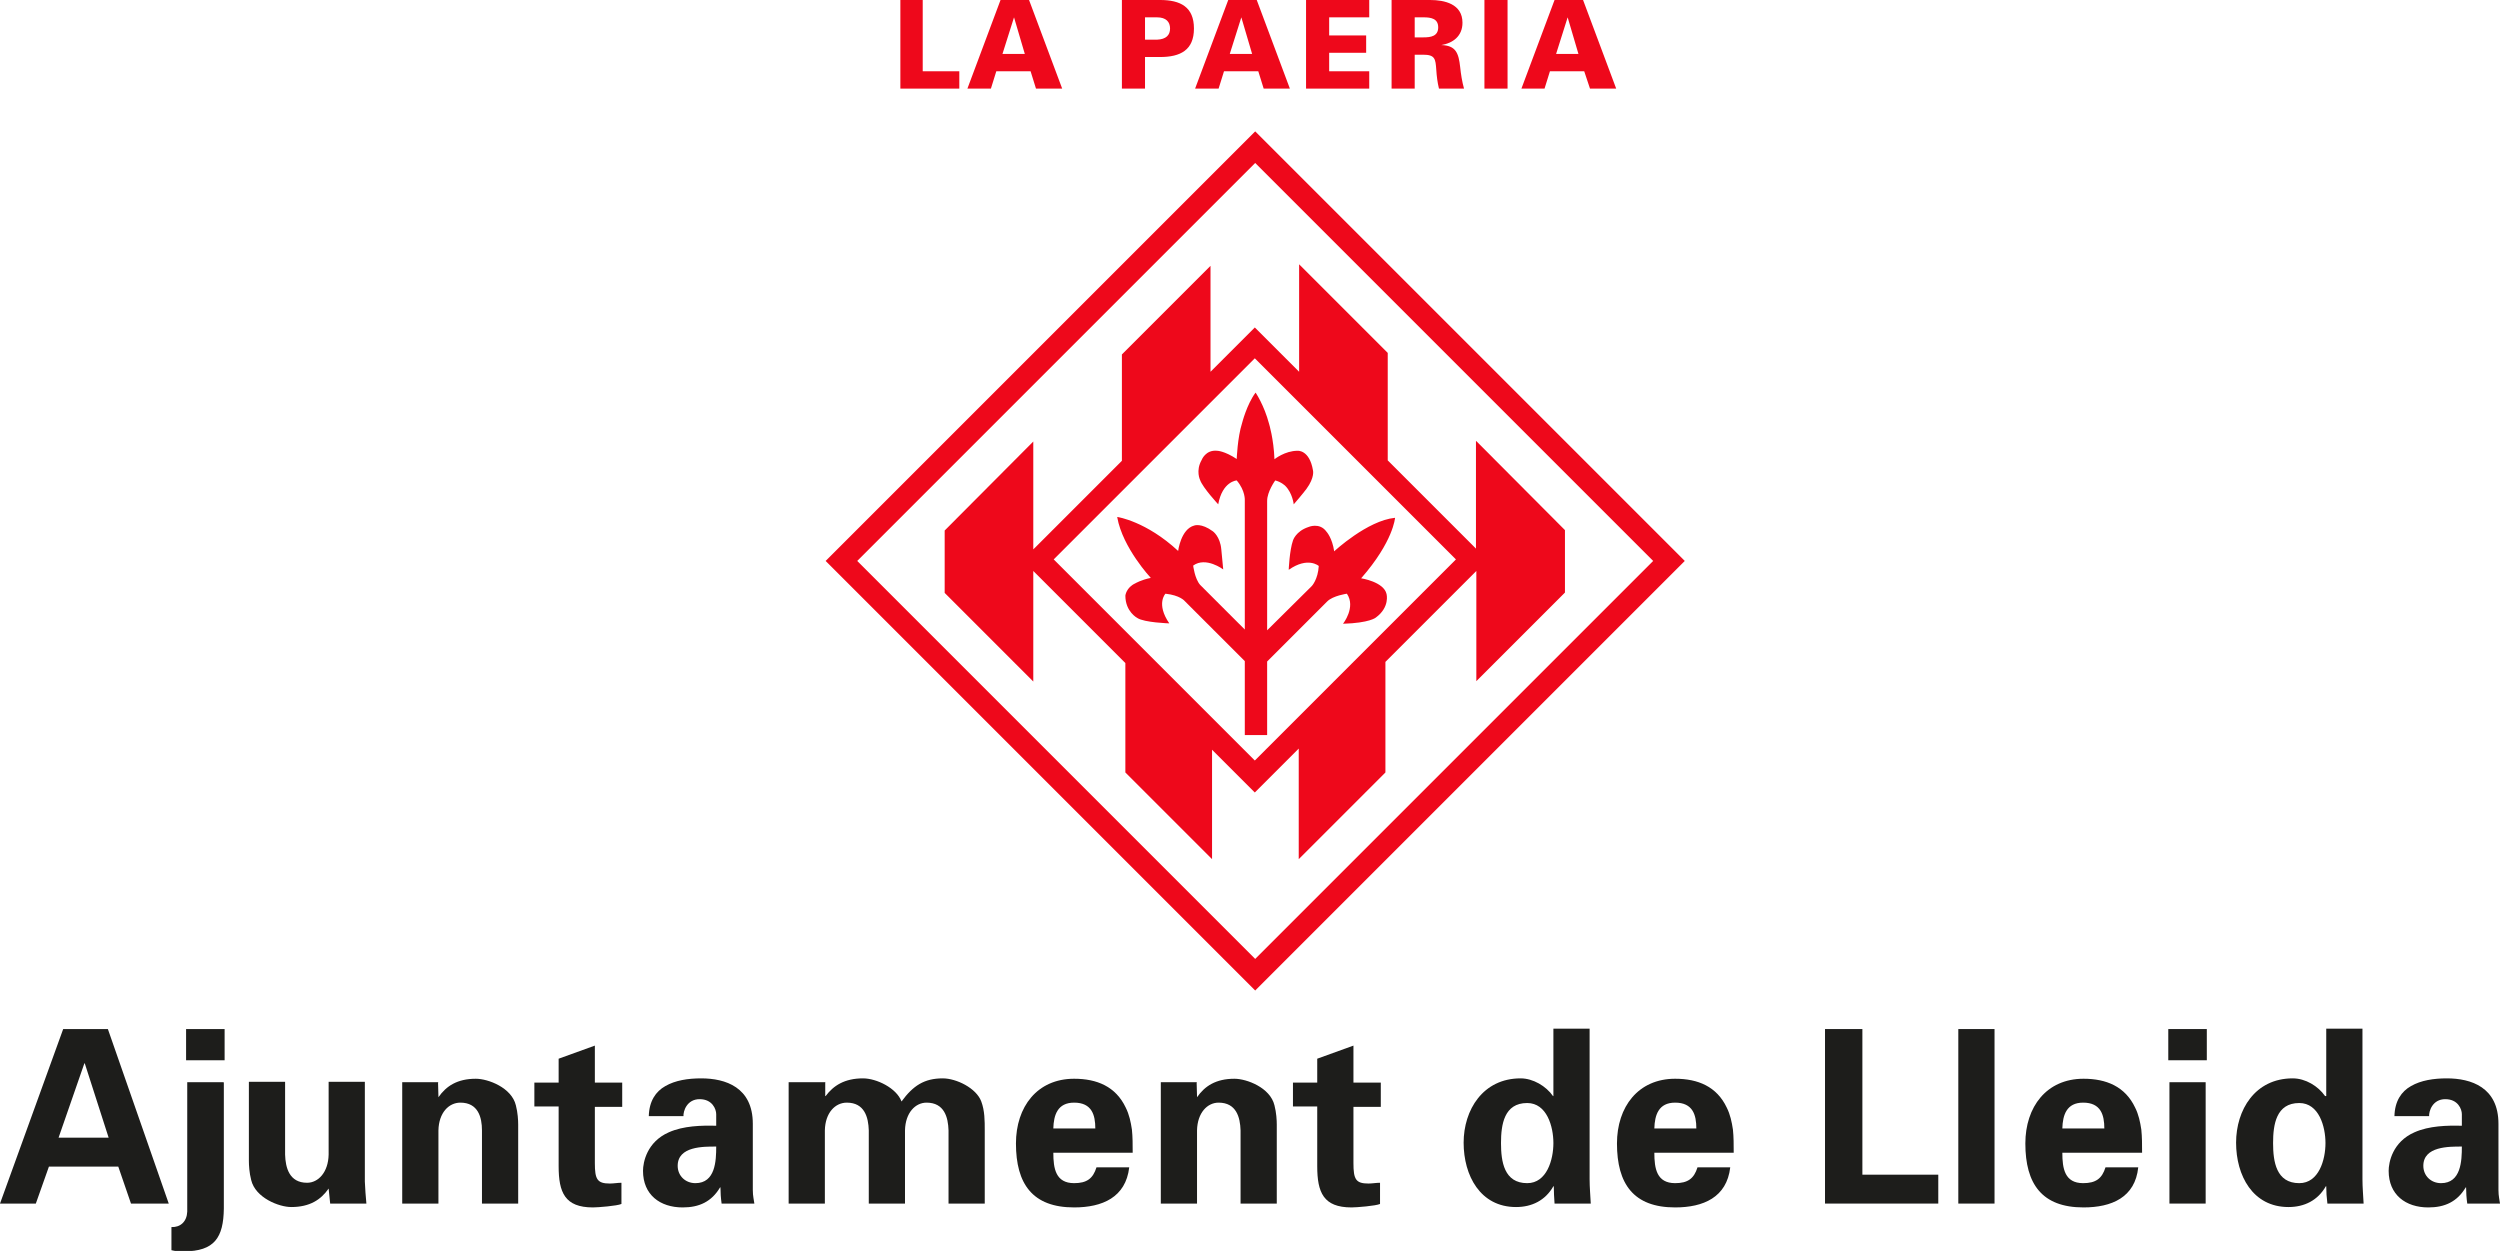 <svg xmlns="http://www.w3.org/2000/svg" id="Capa_2" viewBox="0 0 64.89 32.47"><defs><style>      .cls-1, .cls-2 {        fill: #1d1d1b;      }      .cls-1, .cls-3 {        fill-rule: evenodd;      }      .cls-4, .cls-3 {        fill: #ee081b;      }    </style></defs><g id="Capa_1-2" data-name="Capa_1"><g><g><g><path class="cls-1" d="M.93,31.24l.34-.96h1.8l.33.96h.98l-1.58-4.53h-1.16l-1.64,4.53h.93ZM1.52,29.53l.67-1.93h.01l.62,1.93h-1.3Z"></path><path class="cls-1" d="M5.8,28.09h-.94v3.36c-.01.26-.18.41-.41.4v.6c.11.03.21.03.32.03.8,0,1.03-.36,1.04-1.11v-3.27ZM4.83,26.71v.81h1v-.81h-1Z"></path></g><path class="cls-1" d="M8.57,31.24h.94c-.02-.19-.03-.38-.04-.57v-2.59h-.94v1.89c-.01.46-.27.73-.56.73-.46,0-.56-.39-.57-.73v-1.89h-.94v2.05c0,.11.01.31.06.5.11.46.72.7,1.04.7.48,0,.77-.19.97-.48l.04.39Z"></path><g><path class="cls-1" d="M11.38,28.09h-.94v3.15h.94v-1.9c.01-.46.27-.72.57-.72.46,0,.56.38.56.72v1.9h.94v-2.05c0-.11-.01-.31-.06-.5-.11-.46-.72-.69-1.04-.69-.48,0-.77.19-.97.48v-.02s-.01-.36-.01-.36Z"></path><path class="cls-1" d="M13.87,28.09v.63h.63v1.55c0,.68.16,1.07.89,1.07.13,0,.63-.04.74-.09v-.55c-.1,0-.2.02-.3.02-.33,0-.39-.11-.39-.53v-1.46h.71v-.63h-.71v-.96l-.94.34v.62h-.63Z"></path></g><path class="cls-1" d="M18.59,29.76c0,.37-.02.95-.54.95-.26,0-.46-.19-.46-.45,0-.51.67-.5,1-.5ZM17.74,28.98c-.01-.14.09-.45.42-.45s.43.26.43.39v.3c-.38-.01-.85,0-1.23.17-.57.25-.67.78-.67,1,0,.62.44.95,1.03.95.43,0,.75-.15.97-.52h.01c0,.13.01.28.03.42h.85c-.01-.09-.04-.19-.04-.35v-1.72c0-.95-.71-1.18-1.34-1.18-.34,0-.67.05-.93.2-.25.14-.42.39-.43.78h.9Z"></path><path class="cls-1" d="M21.41,28.09h-.94v3.15h.94v-1.9c.01-.46.27-.72.57-.72.46,0,.56.38.57.72v1.9h.94v-1.9c.01-.46.27-.72.56-.72.46,0,.56.38.57.72v1.9h.94v-1.9c0-.25,0-.51-.09-.75-.13-.35-.65-.6-1-.6-.48,0-.77.19-1.07.6-.13-.35-.65-.6-1-.6-.48,0-.77.19-.97.46h-.01v-.37Z"></path><path class="cls-1" d="M29.4,29.92c0-.21,0-.41-.02-.6-.03-.2-.07-.39-.16-.57-.26-.55-.75-.75-1.34-.75-.96,0-1.51.73-1.51,1.68,0,1.05.43,1.66,1.51,1.66.73,0,1.34-.26,1.43-1.04h-.85c-.09.29-.25.41-.58.41-.48,0-.54-.38-.54-.79h2.07ZM27.34,29.29c.01-.35.11-.67.54-.67.46,0,.55.32.55.67h-1.09Z"></path><g><path class="cls-1" d="M31.07,28.09h-.94v3.15h.94v-1.9c.01-.46.27-.72.56-.72.46,0,.56.38.57.72v1.9h.94v-2.05c0-.11-.01-.31-.06-.5-.11-.46-.72-.69-1.04-.69-.48,0-.77.19-.97.48v-.02s-.01-.36-.01-.36Z"></path><path class="cls-1" d="M33.56,28.09v.63h.63v1.55c0,.68.16,1.07.89,1.07.13,0,.63-.04.74-.09v-.55c-.1,0-.2.02-.3.02-.33,0-.39-.11-.39-.53v-1.46h.71v-.63h-.71v-.96l-.94.34v.62h-.63Z"></path><path class="cls-1" d="M38.96,29.67c0-.48.08-1.04.68-1.04.51,0,.68.61.68,1.04s-.17,1.04-.68,1.04c-.6,0-.68-.56-.68-1.04ZM40.32,28.45h-.01c-.18-.26-.52-.46-.84-.46-.98,0-1.48.82-1.48,1.67s.43,1.67,1.36,1.67c.41,0,.76-.17.97-.54h.01c0,.15.01.29.02.45h.94c-.01-.21-.03-.42-.03-.63v-3.91h-.94v1.75Z"></path></g><g><path class="cls-1" d="M45,29.92c0-.21,0-.41-.02-.6-.03-.2-.07-.39-.16-.57-.26-.55-.75-.75-1.34-.75-.96,0-1.51.73-1.51,1.68,0,1.05.43,1.66,1.51,1.66.73,0,1.34-.26,1.43-1.04h-.85c-.09.29-.25.41-.58.41-.48,0-.54-.38-.54-.79h2.07ZM42.94,29.29c.01-.35.11-.67.54-.67.46,0,.55.32.55.67h-1.09Z"></path><polygon class="cls-1" points="50.31 31.24 50.31 30.49 48.34 30.49 48.34 26.71 47.37 26.71 47.37 31.24 50.31 31.24"></polygon><rect class="cls-2" x="50.83" y="26.71" width=".94" height="4.53"></rect></g><path class="cls-1" d="M55.6,29.92c0-.21,0-.41-.02-.6-.03-.2-.07-.39-.16-.57-.26-.55-.75-.75-1.34-.75-.96,0-1.51.73-1.51,1.68,0,1.05.43,1.66,1.51,1.66.73,0,1.34-.26,1.42-1.04h-.85c-.09.29-.25.41-.58.41-.48,0-.54-.38-.54-.79h2.07ZM53.53,29.29c.01-.35.11-.67.54-.67.46,0,.55.32.55.67h-1.09Z"></path><path class="cls-1" d="M56.31,28.09v3.15h.94v-3.15h-.94ZM56.28,26.71v.81h1v-.81h-1Z"></path><path class="cls-1" d="M59,29.67c0-.48.08-1.04.68-1.04.51,0,.68.61.68,1.04s-.17,1.04-.68,1.04c-.6,0-.68-.56-.68-1.04ZM60.36,28.45h-.01c-.18-.26-.51-.46-.84-.46-.98,0-1.47.82-1.47,1.67s.43,1.67,1.36,1.67c.41,0,.76-.17.97-.54h.01c0,.15.01.29.03.45h.94c-.01-.21-.03-.42-.03-.63v-3.91h-.94v1.75Z"></path><path class="cls-1" d="M63.9,29.76c0,.37-.02.95-.54.95-.26,0-.46-.19-.46-.45,0-.51.67-.5,1-.5ZM63.05,28.98c-.01-.14.09-.45.42-.45s.43.26.43.39v.3c-.38-.01-.85,0-1.23.17-.57.25-.67.78-.67,1,0,.62.44.95,1.03.95.43,0,.75-.15.97-.52h.01c0,.13.01.28.03.42h.85c-.01-.09-.04-.19-.04-.35v-1.72c0-.95-.71-1.18-1.34-1.18-.34,0-.67.05-.93.2-.25.14-.42.39-.43.78h.9Z"></path></g><polygon class="cls-3" points="24.9 2.3 24.9 1.85 23.95 1.85 23.95 0 23.37 0 23.37 2.3 24.9 2.3"></polygon><path class="cls-3" d="M25.72,2.3l.14-.45h.89l.14.45h.68l-.86-2.3h-.74l-.86,2.3h.6ZM26.02,1.4l.3-.95h0l.28.95h-.58Z"></path><path class="cls-3" d="M29.72,2.3v-.82h.39c.53,0,.88-.18.88-.74s-.35-.74-.88-.74h-.99v2.3h.6ZM29.72,1.03V.45h.31c.24,0,.34.12.34.29s-.1.28-.34.29h-.31Z"></path><path class="cls-3" d="M31.63,2.3l.14-.45h.89l.14.45h.68l-.86-2.3h-.74l-.86,2.3h.6ZM31.92,1.4l.3-.95h0l.28.95h-.58Z"></path><polygon class="cls-3" points="35.54 2.3 35.54 1.85 34.5 1.85 34.5 1.37 35.46 1.37 35.46 .92 34.5 .92 34.5 .45 35.54 .45 35.54 0 33.9 0 33.9 2.3 35.54 2.3"></polygon><path class="cls-3" d="M36.72.97V.45h.23c.19,0,.38.03.38.26s-.19.26-.38.26h-.23ZM36.72,1.42h.22c.31,0,.32.11.34.39.01.16.03.33.07.49h.65c-.05-.18-.08-.37-.1-.56-.04-.36-.11-.56-.49-.57h0c.3-.05.55-.23.55-.58,0-.49-.47-.59-.84-.59h-1v2.3h.6v-.88Z"></path><rect class="cls-4" x="38.53" width=".6" height="2.3"></rect><path class="cls-3" d="M40.09,2.3l.14-.45h.89l.15.45h.68l-.86-2.3h-.74l-.86,2.3h.6ZM40.39,1.4l.3-.95h0l.28.95h-.58Z"></path><g><path class="cls-4" d="M32.11,11.92c-.33-.22-.52-.22-.52-.22-.3-.03-.4.24-.4.24-.16.28-.04.52-.04.52.07.2.47.63.47.63.11-.6.48-.62.48-.62.23.27.21.52.21.52v3.35l-1.16-1.16c-.14-.16-.18-.5-.18-.5.33-.24.78.1.78.1l-.05-.52c-.03-.34-.22-.47-.22-.47-.3-.22-.48-.15-.48-.15-.35.09-.42.66-.42.66-.83-.77-1.57-.88-1.57-.88h-.01s0,.01,0,.01c.14.79.87,1.57.87,1.57-.25.05-.4.14-.4.14-.24.11-.26.32-.26.32,0,.42.31.58.31.58.18.12.83.14.83.14-.35-.51-.1-.77-.1-.77.38.04.5.19.5.19l1.56,1.56v1.92h.58v-1.91l1.56-1.56c.15-.15.51-.2.51-.2.24.35-.1.78-.1.78.69-.02.85-.16.85-.16.37-.27.28-.61.28-.61-.07-.32-.66-.41-.66-.41.84-.96.88-1.57.88-1.57-.72.07-1.58.87-1.58.87-.05-.35-.2-.51-.2-.51-.18-.25-.47-.12-.47-.12-.33.11-.4.35-.4.35-.09.26-.11.76-.11.76.5-.35.78-.1.78-.1-.02.35-.18.52-.18.52l-1.16,1.15v-3.36c0-.24.21-.53.21-.53.16.04.26.14.26.14.19.19.22.48.22.48.21-.24.33-.4.33-.4.22-.3.17-.48.17-.48-.09-.54-.4-.51-.4-.51-.33,0-.6.22-.6.22-.02-.53-.14-.92-.14-.92-.13-.49-.35-.81-.35-.81-.23.31-.35.79-.35.79-.12.37-.14.94-.14.94Z"></path><path class="cls-4" d="M38.31,11.45v2.79l-2.29-2.29v-2.79l-2.3-2.3v2.79l-1.15-1.15-1.15,1.15v-2.75l-2.3,2.3v2.76l-2.3,2.3v-2.8l-2.3,2.31v1.62l2.3,2.3v-2.87l2.39,2.39v2.84l2.25,2.25v-2.84l1.11,1.11,1.14-1.14v2.87l2.25-2.25v-2.87l2.36-2.36v2.86l2.3-2.3v-1.62l-2.3-2.31ZM32.57,19.74l-5.22-5.22,5.22-5.22,5.22,5.22-5.22,5.22Z"></path><path class="cls-4" d="M32.58,3.41l-11.15,11.15,11.15,11.15,11.15-11.15-11.15-11.15ZM22.25,14.56l10.33-10.33,10.33,10.33-10.33,10.33-10.33-10.33Z"></path></g></g></g></svg>